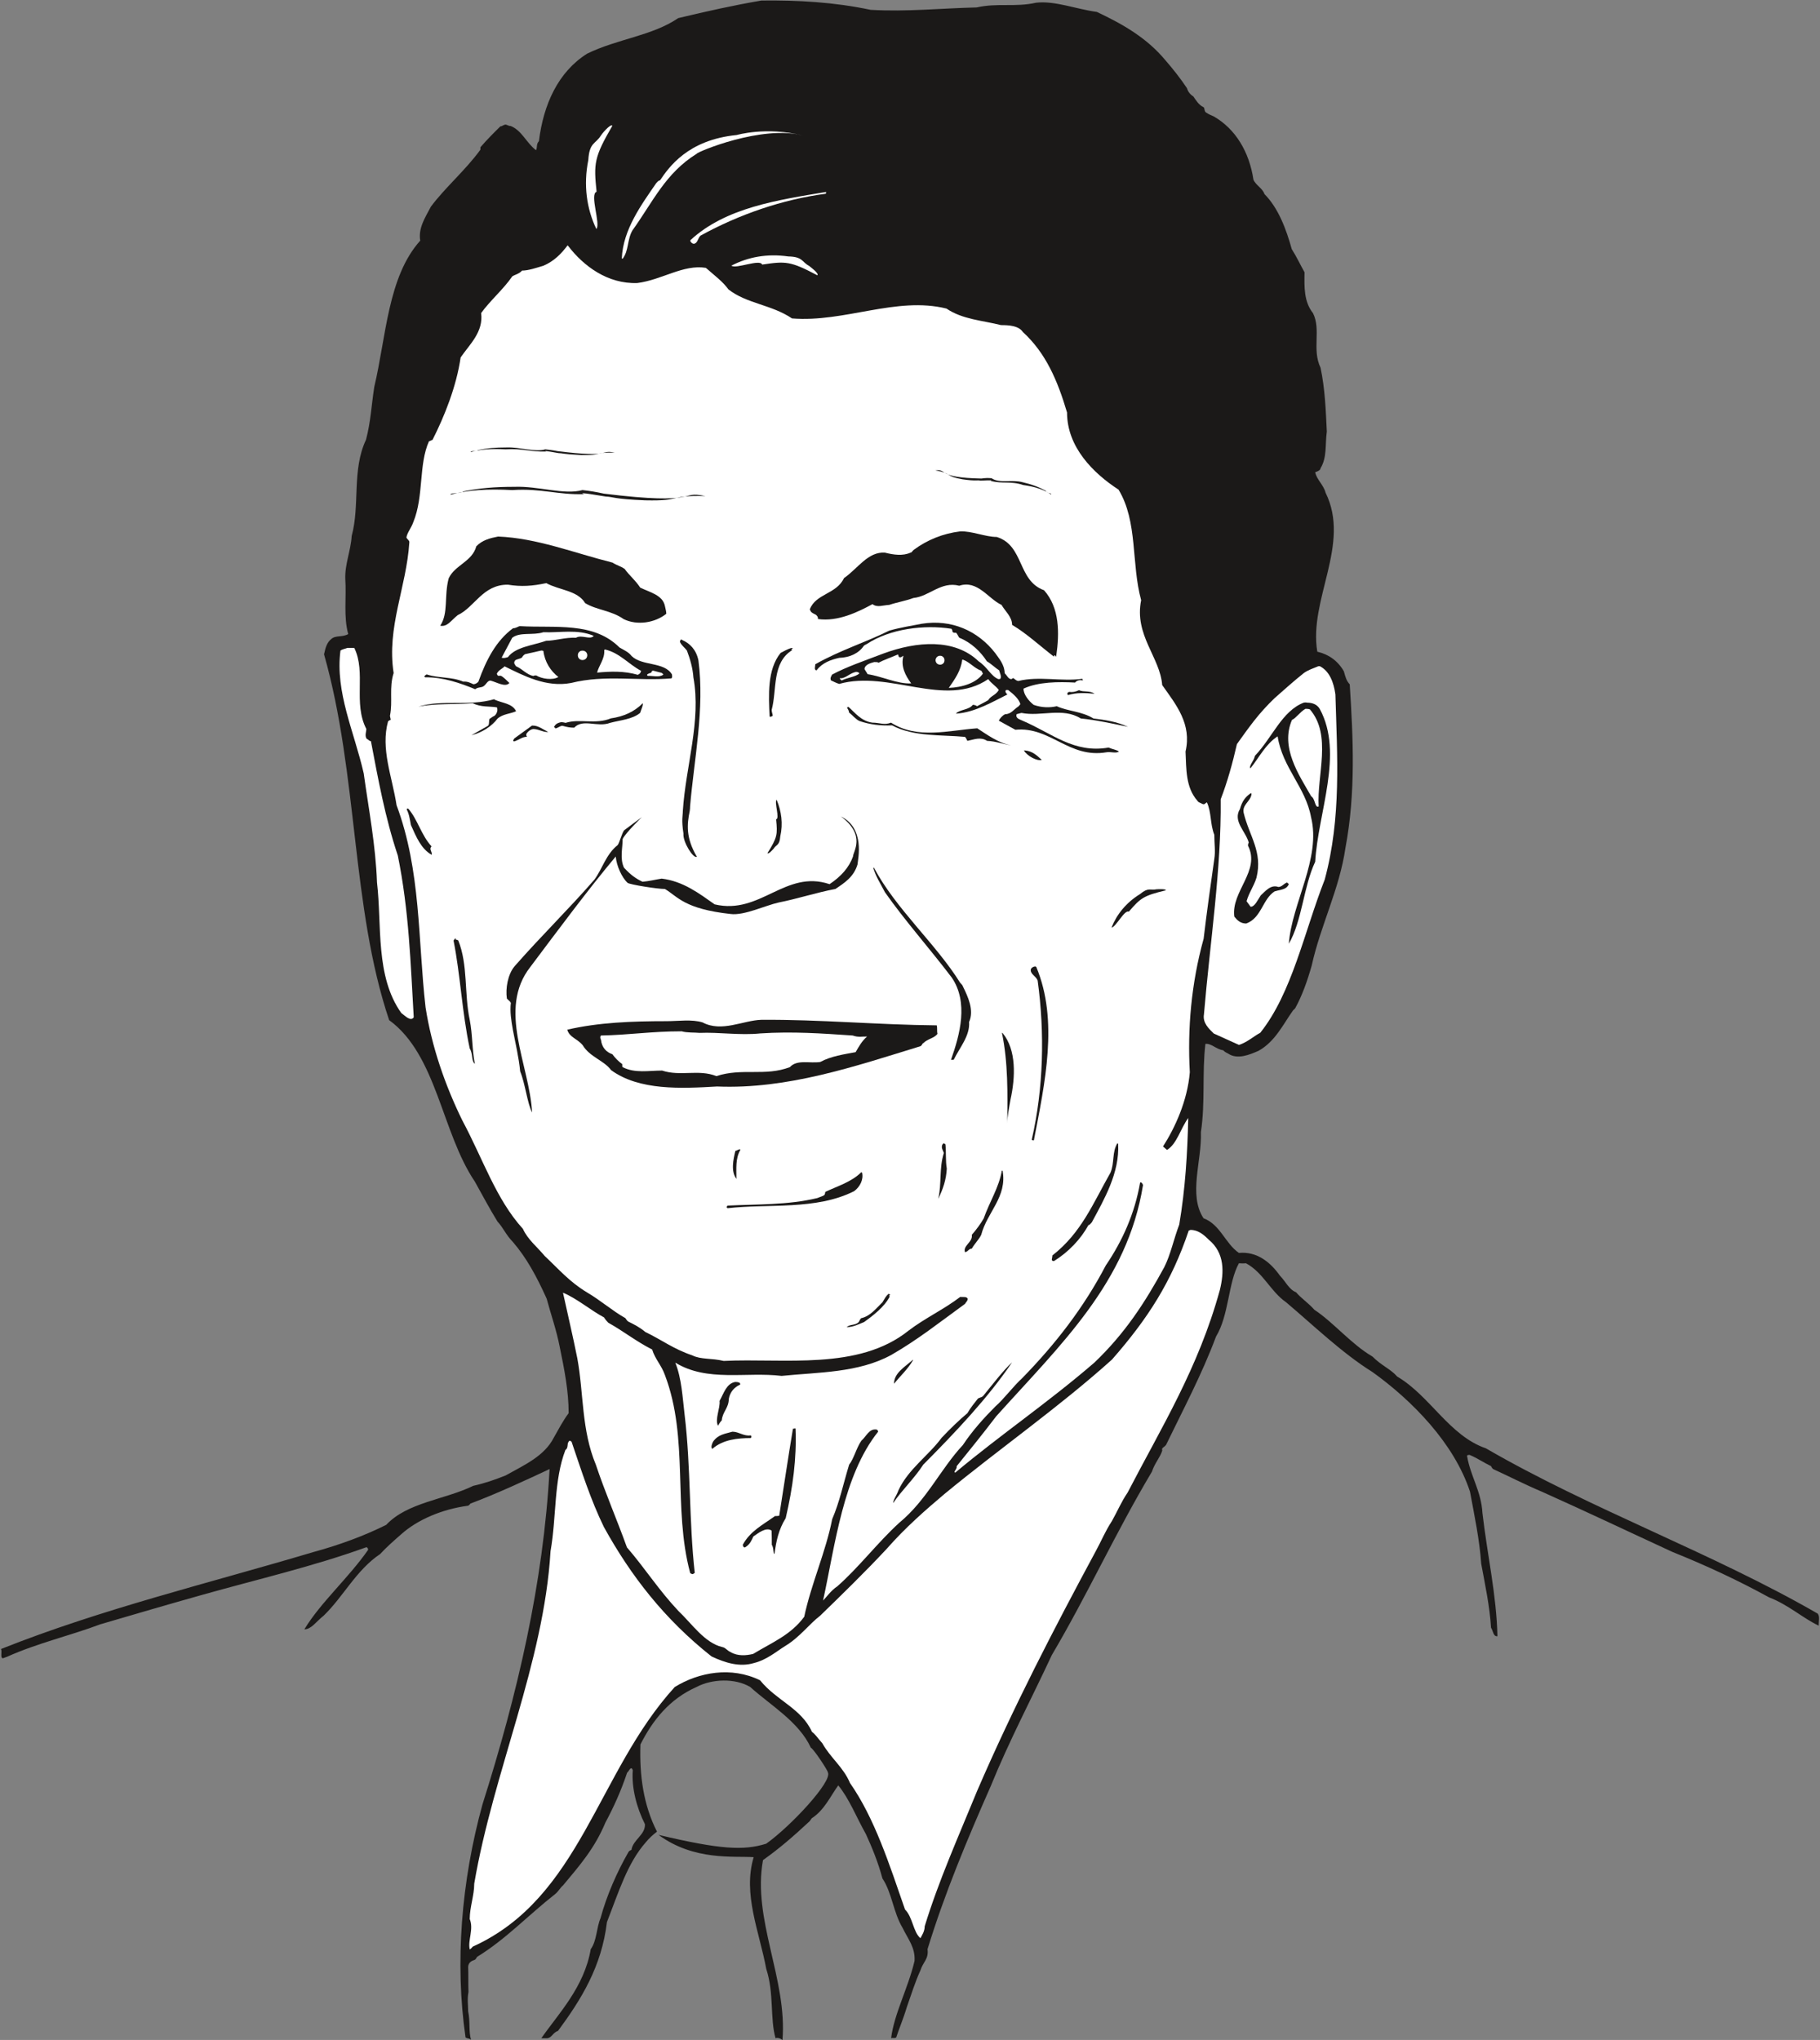 <svg xmlns="http://www.w3.org/2000/svg" xml:space="preserve" width="657.222" height="736.592" fill-rule="evenodd" stroke-linejoin="round" stroke-width="28.222" preserveAspectRatio="xMidYMid" version="1.2" viewBox="0 0 17389 19489"><rect x="0" y="0" width="17389" height="19489" fill="#808080" stroke="none"/><defs class="ClipPathGroup"><clipPath id="a" clipPathUnits="userSpaceOnUse"><path d="M0 0h17389v19489H0z"/></clipPath></defs><g class="SlideGroup"><g class="Slide" clip-path="url(#a)"><g class="Page"><g class="com.sun.star.drawing.ClosedBezierShape"><path fill="none" d="M10 4h17371v19488H10z" class="BoundingBox"/><path fill="#1B1918" d="M7275 5c350-4 693 15 1044 89 345 20 668-15 1013-23 198-45 366 0 567-45 178-21 383 61 581 88 254 120 478 249 656 463 73 84 147 178 205 266 11 41 41 66 61 79 23 33 51 81 97 102 13 7 5 45 28 53 18 13 41 23 71 36 206 119 338 337 378 604 21 51 89 84 105 137 134 135 208 336 261 526 48 76 87 160 122 221-2 142-7 280 81 391 79 158-12 346 72 521 43 203 50 406 60 610-17 124 3 248-60 350 0 18-26 31-51 38 12 69 81 122 99 196 244 493-163 1021-79 1519 107 25 196 86 254 188 15 53 23 89 56 124 33 518 58 1036-41 1562-56 391-238 742-322 1123-43 152-92 289-158 409-5 7-12 13-20 20-94 131-170 298-330 387-87 38-203 87-292 26-26-13-33-18-46-31-69-10-114-68-170-61-33 277 0 559-43 843 10 277-122 597 25 823 160 59 208 242 338 331 175-16 302 91 391 216 58 60 86 132 155 160 46 55 122 106 175 167 188 125 351 328 555 447 86 87 175 120 236 191 315 185 498 566 848 686 1001 581 2167 1000 3170 1579 23 28 8 74 10 115-144-66-292-201-474-270-295-162-600-304-923-434-419-193-817-383-1249-576-163-69-310-145-465-216-5-3-15-16-20-28-69-33-130-76-204-107-12 0-25 0-25 10 33 196 135 333 147 546 46 399 135 785 143 1176-41 5-41-53-61-81-13-208-56-406-94-612-16-231-64-455-107-688-152-463-554-872-932-1143-291-181-568-450-827-668-147-102-216-282-381-371-15 2-43 2-68 0-104 190-94 495-219 701-134 360-317 703-477 1034-21 27-46 27-36 53-18 63-73 122-99 203-350 587-615 1174-957 1753-191 411-407 818-582 1249-224 508-439 1019-605 1560 13 94-43 122-68 203-48 104-89 234-130 351-33 111-78 216-101 289-18 13-33 0-49 8 28-231 163-480 224-739 8-127-61-206-114-315-89-148-102-338-193-473-41-155-102-302-158-424-89-157-160-340-264-465-74 102-132 236-254 315-8 13-20 28-20 28-158 147-285 257-445 371-104 566 234 1138 186 1720-11-13-46-28-66-18-54-186-13-432-89-663-66-356-226-716-120-1067-195-13-569 36-909-213 587 139 813 152 1029 84 236-168 635-597 589-681 0-18-137-226-163-236-114-249-391-409-579-580-145-86-366-78-513 0-259 115-419 318-536 549-10 295 28 577 158 833-36 28-77 64-107 102-175 198-259 475-371 762-51 427-246 739-467 1039-54 20-56 63-102 71h-58c160-231 411-488 472-851 59-81 54-203 94-297 59-219 160-445 262-623 7-17 20-25 33-28 15-99 134-144 129-246-81-162-129-350-116-516-18-50-39 16-54 23-61 183-132 336-208 478-102 244-241 404-404 599-28 23-41 54-74 82-259 203-475 434-744 599-7 3-13 23-25 30-33 11-61 26-64 67 3 76 0 160 3 241-13 68-3 129-3 185 21 99 3 188 28 275-7-18-38-13-53-26-103-711-41-1491 162-2227 336-1060 582-2114 641-3203-216 101-498 233-757 330-5 10-18 18-21 20-247 33-483 132-641 274-73 64-139 122-200 188-229 153-351 407-541 590-69 53-115 129-183 129 157-259 419-487 609-759 0-10-2-18-15-26-505 183-1034 305-1560 453-335 94-652 187-983 284-284 107-602 180-891 310-25 8-33 13-41 15-27-7-5-61-17-89 962-383 1981-627 2987-927 243-66 485-155 693-259 203-216 556-239 832-373 116-26 208-59 309-99 183-102 371-186 460-361 46-81 87-160 142-234 0-211-40-414-86-637-30-155-84-308-124-457-94-209-193-392-323-542-69-71-89-132-147-195-77-125-145-254-216-381-319-473-362-1209-819-1543-363-1079-295-2344-622-3495 15-71 30-114 68-145 43-40 104-15 163-48-46-168-16-350-28-528-5-140 53-270 61-409 81-297 0-630 137-920 46-175 51-325 79-505 114-480 129-1052 439-1397-20-122 48-221 102-325 139-186 331-348 473-544v-23c61-71 122-132 191-200 17 0 17-8 43-16 15-5 30 13 56 13 106 43 147 158 241 231 15-25 0-58 28-86 43-351 183-661 460-836 289-142 622-170 871-340 277-66 526-122 795-168Z"/></g><g class="com.sun.star.drawing.ClosedBezierShape"><path fill="none" d="M3435 140h9182v7435H3435z" class="BoundingBox"/><path fill="#1B1918" d="M7478 140c910 149 1834 20 2741 48 308 33 511 203 739 335 28 104 94 203 186 277 20 41 46 61 66 89-20 25-76-5-117 0-18 0-41 25-51 46 0 22 10 35 21 53 119 48 205 129 337 175 21 10 26 28 38 56 77 86 262 56 298 203 28 87 66 163 73 244-5 20-20 25-38 38-7 8-10 15-15 28 127 203 386 290 411 582 56 91 87 167 130 233 5 44 46 61 51 97 0 61-31 114-64 162 54 161 188 303 145 491 56 358 150 717 117 1073-15 73-135 48-155 122 66 223 269 365 216 640-56 370-175 718-175 1082 0 38-44 45-49 86 0 15 8 15 16 41-69 48-125 94-191 157-28 23-46 31-69 38-25 13-45 41-45 74-163 188-318 363-432 582 0 25 13 38 25 58-25 96-61 183-99 284-15 16-15 28-20 33-36 16-69 0-94-20-61-127-53-254-74-363 21-147 31-297-30-424-92-82-160-137-180-244 20-234-188-330-183-554-18-112-5-203-13-302 8-13 13-15 25-28-101-236-119-485-147-757-13-33-8-61-25-86 25-5 45 28 81 12 13-12 20-30 20-53-30-33-89-53-129-102-61-33-110-53-163-81-201-160-378-371-383-678-44-82-56-166-102-252-25-160-114-272-198-379-51-81-127-119-173-190-195-87-452-44-660-155 30-21 86 10 119-21 3-10 3-12 13-30-59-69-188-54-287-41-122 41-239 31-353 18 68-91 251-99 353-163 0 0 10-17 0-25-483 0-904 432-1426 302-48-25-81-58-114-73 33-41 78-54 114-87 7 0 7-12 7-25 0-3-12-15-22-20-148 60-364 114-493-11-71-73-132-147-186-200-2-16 13-33 0-49-218-114-381 13-609 56-135 66-297 74-429 21-61-36-125-110-183-135-8-15-21-43-23-69-87-55-112-175-201-231-13-53-40-81-68-132-21-15-38 10-46 26 18 68 53 162 28 256-71 102-163 183-300 221-203-10-424-140-604 0-8 3-8 20 0 36 132 7 276-54 411 20-175 211-325 445-643 488-40 10-68 0-86 23-2 2-2 15-2 28 33 60 134 2 190 2 79-23 130-41 191-43 0 142-72 236-176 333-101 61-251 86-277 208 0 8 6 13 26 13 46-33 81-99 155-107 12 0 25 5 25 5-18 102-25 198-40 310-51 158-94 288-209 392 0 15 21 28 15 56-106 289-33 615-208 884-15 134-10 264-35 391-135 378-89 757-120 1153-28 61-43 142-40 203-64-175-21-345-49-533 18-109-40-160-33-269-136-203-73-478-83-722 73-556 205-1074 269-1629 35-101 28-195 63-294 13-216 107-425 107-628 53-142 114-259 190-366 21-12 46-25 72-40-33-257 132-460 304-612 117-130 249-285 359-392 7-27 7-43 25-55 10-5 23-5 28-5 48 30 81 78 114 114 69 147 175 236 198 378 18 46 92 51 122 31-28-196-48-437 26-625 33-130 73-277 134-379 175-271 506-378 851-431 295 0 587 15 892-33 12-8 25-13 12-28-183-28-391-33-589-87 246-101 577-134 859-149Z"/></g><g class="com.sun.star.drawing.ClosedBezierShape"><path fill="none" d="M3684 2344h7925v13471H3684z" class="BoundingBox"/><path fill="#FFF" d="M5428 2349c149 195 379 365 661 355 236-30 439-180 655-145 82 72 163 132 216 206 175 137 412 145 607 277 501 41 998-213 1476-94 152 104 348 114 521 158 74 0 168 5 209 66 218 200 330 459 422 769 0 330 249 579 492 737 186 307 120 706 216 1056-68 333 181 546 201 811 135 190 284 373 223 635 8 167 0 343 115 472 5 13 28 18 45 28 23 10 23-3 44-15 45 96 30 208 71 310 0 84 12 157 0 231-38 269-71 500-102 762-119 430-155 862-132 1276-23 274-142 531-256 709l38 33c94-56 129-204 203-305-8 340-28 675-86 1018-54 143-82 285-143 407-188 345-378 635-668 912-444 383-892 685-1329 1051-23-7 20-33 13-61 121-150 251-310 378-477 621-691 1253-1278 1403-2210-5-10-13-31-28-23-51 295-168 556-328 792-210 402-480 750-797 1075-89 81-176 201-258 272-106 106-221 233-310 368-215 231-345 526-609 744-206 188-391 432-592 607-61 41-102 102-135 135 115-526 191-1194 526-1613 0-5-5-15-12-20-74-13-97 61-148 106-48 69-71 171-117 229-58 190-89 350-162 521-61 312-201 619-267 932-129 175-305 244-488 355-66 16-147 23-215-17-36-16-49-44-82-49-167-40-289-223-416-343-191-203-318-406-493-609-102-282-206-518-297-790-138-330-116-686-177-1016-43-216-93-424-137-627 130 53 270 172 392 236 16 25 28 38 41 51 145 81 264 177 419 256 28 92 89 150 122 244 231 607 74 1267 241 1890 3 5 3 5 21 12 7 0 15-7 23-12-56-498-36-1006-97-1512-20-167-28-345-89-497 305 188 678 86 1016 127 351-36 734-28 1049-201 252-145 455-307 704-488 0-7 25-25 25-48-12-25-46-13-71-18-157 120-338 203-495 323-478 383-1189 261-1766 289-114-28-218-12-299-53-181-61-290-147-450-224-53-45-109-73-162-99-13-10-16-15-28-33-122-68-237-170-367-246-165-99-269-221-404-348-74-89-162-157-208-259-257-282-384-673-579-1036-163-333-292-701-351-1080-74-649-43-1304-277-1931-43-277-154-539-81-803 18-8 8-8 25-13 0-10-7-28-7-40 28-135-10-267 35-407-68-439 122-815 150-1249 0-21-15-21-28-46 8-48 46-89 66-147 102-249 49-549 150-773 13 0 18-10 33-12 114-224 229-511 269-788 87-127 219-243 196-424 81-114 216-231 297-350 21-16 66-23 94-56 61 0 135-26 203-46 102-43 171-114 232-195l5 5Z"/></g><g class="com.sun.star.drawing.ClosedBezierShape"><path fill="none" d="M7737 5077h2373v1198H7737z" class="BoundingBox"/><path fill="#1B1918" d="M9173 5077c109-6 241 53 350 53 264 82 196 416 452 509 150 168 148 410 117 626-2 28-15-30-23 8-129-99-264-224-399-303 0-77-66-130-101-191-127-58-229-241-404-183-175-45-285 102-438 117-74 28-157 41-231 66-61 3-114 28-160-7-135 73-330 170-521 142 0-13 0-21-12-33-8-13-33-15-54-36 0 0-7-10-12-23 58-152 254-144 327-299 130-89 229-255 391-243 84 21 171 33 244 0 13 0 20-20 33-28 127-94 278-155 441-175Z"/></g><g class="com.sun.star.drawing.ClosedBezierShape"><path fill="none" d="M4206 5126h2161v855H4206z" class="BoundingBox"/><path fill="#1B1918" d="M4759 5126c371 15 717 154 1093 249 44 28 77 33 117 61 38 56 102 107 148 178 94 46 215 71 236 176 7 31 13 54 13 74-107 86-277 114-407 51-119-84-259-86-368-153-74-122-244-122-372-191-130 28-239 36-366 15-241-2-317 215-480 291-66 53-99 114-167 101 81-122 35-280 81-453 61-129 223-157 264-306 58-60 132-78 208-93Z"/></g><g class="com.sun.star.drawing.ClosedBezierShape"><path fill="none" d="M7836 5123h2228v1050H7836z" class="BoundingBox"/><path fill="#1B1918" d="M9119 5125c120-14 252 36 371 46 29 8 42 15 47 15 10 13 15 21 28 33 15 13 63 16 81 41 20 293 366 392 414 655 13 89-30 178-20 256-102-104-216-147-308-241 0-103-132-171-195-245-80-41-121-101-189-152-61-10-135-49-181 18-170-67-317 121-492 121-216 46-408 26-563 155-89 16-175 36-254 13-15-13-22-41-22-66 116-89 259-168 345-292 58-46 107-71 142-115 182-59 438 23 575-135 66-71 148-86 221-107Z"/></g><g class="com.sun.star.drawing.ClosedBezierShape"><path fill="none" d="M4315 5183h2004v740H4315z" class="BoundingBox"/><path fill="#1B1918" d="M4744 5184c211-7 468 25 621 180 36 0 8-41 15-59 168 0 298 103 465 128 28 8 28 16 66 28 94 66 150 221 297 249 28 8 56 47 84 67 5 23 26 44 26 69-36 41-82 53-127 76-69-8-117-33-204-53-106-48-188-112-309-112-110-120-260-161-408-222-114-28-221 56-322 8-84-16-168 25-224 25-119 33-221 114-262 209-30 36-88 64-144 69-12-115 15-209 43-324 73-86 200-189 261-285 33-8 41-38 69-46 8 8 33-7 53-7Z"/></g><g class="com.sun.star.drawing.ClosedBezierShape"><path fill="none" d="M7785 5949h2995v1247H7785z" class="BoundingBox"/><path fill="#1B1918" d="M8808 5959c282-45 535 66 702 282 33 49 87 105 89 191 26 25 33 53 61 56 8 0 8-3 18-10 20 7 23 23 51 28 200-49 409 7 612-21 0 3 5 8 5 16-31-8-59 0-74 20-160-8-350-8-493 58 0 56 49 117 97 155 79 28 155 28 221 13 102 48 239 48 350 117 115 15 219 29 331 80-148-31-303-65-452-80-173-109-381-15-567-53-25 7-46 12-46 12-12 41 28 48 56 62 282 120 491 315 823 257 41 18 74 20 99 38-28 20-78 0-119 7-361 61-536-248-871-215l-158-87c10-21 33-49 61-62 56 0 81-45 125-73 5-3 20-23 20-23-15-51-64-94-117-135h-20c-13 15 0 31 13 43-122 59-308 173-492 183 33-40 127-35 161-84 13 0 28 3 41 13 36-20 74-38 107-58 23-41 71-46 101-97-30-41-71-61-101-104-413 282-944-89-1424 46-40-13-48-21-78-33-11-23 0-36 10-56 137-74 317-135 492-202 318-117 679-145 908 75 87 58 115 139 188 170 0 0 15 0 20-3 13-25-5-53-12-81-33-20-74-61-117-86-58-90-148-179-263-225-7-7-15-28-28-45-7-8-25 5-38-13 0-10 0-15-10-28-261-41-587 0-810 147-13 5-26 15-26 15-48 72-134 113-236 116-78 18-160 45-216 119-27 0-12-41-12-58 241-136 477-207 706-321 109-31 211-46 312-66Z"/></g><g class="com.sun.star.drawing.ClosedBezierShape"><path fill="none" d="M4055 5982h2369v604H4055z" class="BoundingBox"/><path fill="#1B1918" d="M4968 5982c338 20 701-45 951 204 43 25 89 45 115 81 101 99 312 53 386 176 0 13 7 26-5 38-318 28-631-38-959 44-236 45-452-69-635-159-20 23-56 33-74 70 0 0 0 7 11 20h27c28 13 56 46 82 69-38 45-122-8-181-23-30 0-41 40-69 56-20 12-56 7-76 27-145-60-308-116-478-114-19-7 0-20 13-28 114 38 236 21 350 69 44-3 69 13 97 25 18 0 38-12 48-25 74-207 169-391 331-510 31 0 51-20 66-20Z"/></g><g class="com.sun.star.drawing.ClosedBezierShape"><path fill="none" d="M4793 6035h881v253h-881z" class="BoundingBox"/><path fill="#FFF" d="M5192 6040c155 7 326-32 481 35-35 42-114-15-170 18-102-5-202 29-285 29-132 46-291 58-365 156-17 5-40 13-60 5l101-190c76-58 197-20 298-53Z"/></g><g class="com.sun.star.drawing.ClosedBezierShape"><path fill="none" d="M6497 6109h196v2080h-196z" class="BoundingBox"/><path fill="#1B1918" d="M6517 6114c76 33 135 94 156 195 61 465-41 938-80 1398 0 5 0 26-3 41-27 129-38 256 68 437-31 23-136-140-128-221-21-137-6-168-6-216 28-432 177-860 101-1276-6-89-32-178-62-257-21-28-51-48-66-81 0-5 0-20 12-25l8 5Z"/></g><g class="com.sun.star.drawing.ClosedBezierShape"><path fill="none" d="M5272 6175h431v299h-431z" class="BoundingBox"/><path fill="#1B1918" d="M5394 6177c95 5 205-17 306 18 8 82-12 169-76 220-89 71-184 77-255 13-69-54-96-136-96-210 20-41 86-13 121-41Z"/></g><g class="com.sun.star.drawing.ClosedBezierShape"><path fill="none" d="M3244 6190h711v3546h-711z" class="BoundingBox"/><path fill="#FFF" d="M3319 6190h66c115 236-13 528 115 774 0 28-17 64 3 94 20 8 20 20 41 23 68 356 134 726 257 1093 107 526 122 1031 152 1545-30 45-86-18-119-41-250-351-184-841-232-1247-13-358-79-697-127-1043-90-396-274-774-222-1173 13-10 46-18 66-25Z"/></g><g class="com.sun.star.drawing.ClosedBezierShape"><path fill="none" d="M7347 6190h227v659h-227z" class="BoundingBox"/><path fill="#1B1918" d="M7566 6190c25 5-26 15 5 20-198 119-146 379-198 572 0 23 10 41 10 56-2 0-15 15-30 8-9-203-24-448 105-608 26-13 72-41 108-48Z"/></g><g class="com.sun.star.drawing.ClosedBezierShape"><path fill="none" d="M5705 6205h421v243h-421z" class="BoundingBox"/><path fill="#FFF" d="M5781 6205c140 33 224 140 344 204-5 17-5 25-31 38-132-38-260-33-389-21 15-66 76-133 68-216l8-5Z"/></g><g class="com.sun.star.drawing.ClosedBezierShape"><path fill="none" d="M4913 6215h423v273h-423z" class="BoundingBox"/><path fill="#FFF" d="M5172 6215s15 0 20 5c13 105 69 191 143 248-56 33-158 18-212-15-13 0-18 0-28 5-64-13-104-67-165-93-8-15-27-28-10-53 10-15 48-15 68-31 3-6 8-18 28-31l156-35Z"/></g><g class="com.sun.star.drawing.ClosedBezierShape"><path fill="none" d="M8700 6215h412v327h-412z" class="BoundingBox"/><path fill="#1B1918" d="M8809 6215c89 0 184-4 283 33 40 57 10 158-33 209-46 57-122 90-184 82-87-12-120-71-160-133-15-56-13-109-15-156 15-39 73-10 109-35Z"/></g><g class="com.sun.star.drawing.ClosedBezierShape"><path fill="none" d="M8260 6253h447v278h-447z" class="BoundingBox"/><path fill="#FFF" d="M8583 6258c0 7 5 20 8 20 18 5 18 0 41-13-28 100 18 189 74 264-131 7-273-66-416-88l-30-48c0-40 53-58 93-68 22 0 35 0 40 7 55-29 116-49 185-79l5 5Z"/></g><g class="com.sun.star.drawing.ClosedBezierShape"><path fill="none" d="M9065 6302h327v271h-327z" class="BoundingBox"/><path fill="#FFF" d="M9199 6302c62 20 108 81 176 106 5 3 8 13 16 28-64 90-197 131-326 136 60-87 114-161 129-270h5Z"/></g><g class="com.sun.star.drawing.ClosedBezierShape"><path fill="none" d="M11501 6364h1277v3620h-1277z" class="BoundingBox"/><path fill="#FFF" d="M12596 6365h15c92 48 132 154 148 269 17 589 58 1177-102 1769-196 500-312 1083-616 1464-66 35-122 89-203 116l-241-109c-46-45-108-101-94-183 58-689 167-1387 160-2055 63-163 114-346 155-527 117-163 206-292 361-440 92-81 176-157 277-238 43-31 92-46 140-66Z"/></g><g class="com.sun.star.drawing.ClosedBezierShape"><path fill="none" d="M6181 6408h158v56h-158z" class="BoundingBox"/><path fill="#FFF" d="m6243 6408 77 20s13 6 18 17c-41 30-100 10-148 12-22-12 7-23 28-29 10 0 5-24 25-20Z"/></g><g class="com.sun.star.drawing.ClosedBezierShape"><path fill="none" d="M8023 6419h189v83h-189z" class="BoundingBox"/><path fill="#FFF" d="M8178 6419c5 0 26 0 33 15-38 34-115 39-169 67 0 0-40-28 0-21 54-12 74-46 136-61Z"/></g><g class="com.sun.star.drawing.ClosedBezierShape"><path fill="none" d="M10198 6594h261v48h-261z" class="BoundingBox"/><path fill="#1B1918" d="M10309 6594c47 21 98 0 149 34-87-8-169-13-255 13-12-21 0-26 12-31 28 5 61 0 94-16Z"/></g><g class="com.sun.star.drawing.ClosedBezierShape"><path fill="none" d="M3998 6680h934v345h-934z" class="BoundingBox"/><path fill="#1B1918" d="M4727 6685c74 33 168 35 204 110-54 25-127 25-178 71-51 69-145 133-249 158l157-89c18-13 6-49 18-69 13-5 23-18 41-25 15-6 43-46 28-83-69-12-155 0-231-40-177 15-349 0-519 33 231-71 481 0 724-71l5 5Z"/></g><g class="com.sun.star.drawing.ClosedBezierShape"><path fill="none" d="M11943 6711h766v2306h-766z" class="BoundingBox"/><path fill="#1B1918" d="M12489 6713c47 0 95 15 121 61 231 426-18 991-44 1459-112 237-125 565-252 783 28-386 311-816 212-1210-52-285-273-472-319-771-115 74-178 204-260 306-17-25 33-69 43-120 169-178 258-427 466-508 18-4 33 0 33 0Z"/></g><g class="com.sun.star.drawing.ClosedBezierShape"><path fill="none" d="M5293 6718h850v244h-850z" class="BoundingBox"/><path fill="#1B1918" d="M6142 6723c0 25-15 53-26 88-76 62-185 68-287 95-120 46-260-43-343 46-39 0-67-5-112-18-23 0-36 18-69 26 0-8-2-8-12-13 12-28 33-41 71-48 10 0 33 5 40 7 135-43 285 18 433-43 125-18 224-64 305-145v5Z"/></g><g class="com.sun.star.drawing.ClosedBezierShape"><path fill="none" d="M4304 4649h2436v133H4304z" class="BoundingBox"/><path fill="#1B1918" d="M4305 4723c2-17 101-5 121-28 153-31 295-44 488-44 229-9 478 80 651 31 69 8 122 16 204 34 939 116 706-31 970 23-374-8-203 49-574 41-302-12-308-34-376-36-23-3-298-51-206-23-260 8-405-57-689-39-239-13-427 0-589 44v-3Z"/></g><g class="com.sun.star.drawing.ClosedBezierShape"><path fill="none" d="M4498 4275h1376v74H4498z" class="BoundingBox"/><path fill="#1B1918" d="M4498 4316c2-11 58-2 68-16 86-18 165-25 277-25 127-4 269 47 367 18 38 5 68 7 117 17 528 67 396-15 546 14-211-2-115 28-325 23-171-8-173-18-211-18-13-2-169-31-117-15-146 5-230-32-390-21-134-8-241 0-332 26v-3Z"/></g><g class="com.sun.star.drawing.ClosedBezierShape"><path fill="none" d="M8936 4492h1110v235H8936z" class="BoundingBox"/><path fill="#1B1918" d="M10044 4722c0-12-46-12-53-33-69-38-132-61-221-82-102-28-221 14-296-38-33-3-58-3-97 3-434-8-317-91-441-79 170 33 88 56 259 86 137 20 142 5 172 13 10 0 138-8 97 2 118 32 186-2 313 40 109 15 196 43 267 91v-3Z"/></g><g class="com.sun.star.drawing.ClosedBezierShape"><path fill="none" d="M8092 6754h1569v368H8092z" class="BoundingBox"/><path fill="#1B1918" d="M8107 6754c61 53 119 135 228 150 69 0 115 26 178 0 254 161 547 74 824 54 94 61 201 140 323 163-54-7-148-40-229-43-63-41-122-13-188 0-7-10-10-25-23-38-223-21-493 0-697-110-111 5-213-8-310-41-33-13-71-59-101-82 0-18-10-28-20-48l15-5Z"/></g><g class="com.sun.star.drawing.ClosedBezierShape"><path fill="none" d="M12308 6772h325v937h-325z" class="BoundingBox"/><path fill="#FFF" d="M12479 6772c5 0 21 0 36 5 213 246 66 628 84 928-38 17-31-74-71-97-116-203-298-466-184-730 40-18 73-73 128-106h7Z"/></g><g class="com.sun.star.drawing.ClosedBezierShape"><path fill="none" d="M4903 6932h336v152h-336z" class="BoundingBox"/><path fill="#1B1918" d="M5090 6932c54 0 94 35 148 61-41 6-87-26-140-28-23 0-55 21-70 49 0 7 0 20 8 25-48 0-74 29-122 44-14 0-14-10 0-28l169-123h7Z"/></g><g class="com.sun.star.drawing.ClosedBezierShape"><path fill="none" d="M9782 7170h172v94h-172z" class="BoundingBox"/><path fill="#1B1918" d="M9797 7170c66 7 110 46 156 90-46 13-136-36-171-90h15Z"/></g><g class="com.sun.star.drawing.ClosedBezierShape"><path fill="none" d="M11790 7577h524v1247h-524z" class="BoundingBox"/><path fill="#1B1918" d="M11957 7582v7c-8 66-90 99-75 175 54 225 184 372 123 621-28 89-69 136-95 225l39 53c41 0 69-69 97-109 38-33 94-108 168-80 36-2 46-28 82-43 5 2 12 10 17 15 0 5-5 15-17 28-26 26-74 28-118 42-115 73-125 254-271 307-60 0-91-38-114-66-32-241 253-438 131-677 0-12 0-17 7-30-29-109-155-204-84-321 20-71 48-114 105-152l5 5Z"/></g><g class="com.sun.star.drawing.ClosedBezierShape"><path fill="none" d="M3886 7725h241v444h-241z" class="BoundingBox"/><path fill="#1B1918" d="M3901 7726c89 102 123 252 222 360-26 28 7 48 2 81-101-56-148-171-199-285-10-54-18-108-40-148 0-3 0-12 15-8Z"/></g><g class="com.sun.star.drawing.ClosedBezierShape"><path fill="none" d="M7333 7640h137v514h-137z" class="BoundingBox"/><path fill="#1B1918" d="M7333 8150c94-149 97-179 82-322 38-7-19-163 5-188 46 109 63 229 35 351-7 90-38 75-64 118-3 2-48 56-58 41Z"/></g><g class="com.sun.star.drawing.ClosedBezierShape"><path fill="none" d="M10620 8495h521v368h-521z" class="BoundingBox"/><path fill="#1B1918" d="M11139 8506c-214 51-242 74-354 204-41-22-125 151-165 151 50-125 139-237 272-319 82-68 97-33 158-46 5 0 91-6 89 10Z"/></g><g class="com.sun.star.drawing.ClosedBezierShape"><path fill="none" d="M5598 1198h255v991h-255z" class="BoundingBox"/><path fill="#FFF" d="M5851 1201c-176 303-179 361-151 631-69 22 41 308-2 356-93-193-125-420-77-659 10-171 69-151 120-234 3-8 90-116 110-94Z"/></g><g class="com.sun.star.drawing.ClosedBezierShape"><path fill="none" d="M6987 2440h826v192h-826z" class="BoundingBox"/><path fill="#FFF" d="M7809 2630c-257-136-302-136-527-102-20-57-251 45-294 10 160-83 342-117 544-88 140 3 127 52 198 90 5 5 99 72 79 90Z"/></g><g class="com.sun.star.drawing.ClosedBezierShape"><path fill="none" d="M4839 7800h3369v2829H4839z" class="BoundingBox"/><path fill="#1B1918" d="M6132 7807s-150 145-183 208c0 89-28 188 13 275 68 73 114 104 177 134 61-5 120-20 183-30 206 25 358 142 506 246 437 104 674-335 1098-193 109-73 185-157 224-264 0-48 127-201-115-383 231 114 163 403 158 459-36 120-125 176-211 234-178 33-363 94-541 129-128 28-331 127-461 110-444-49-503-165-627-239-74 0-330-41-356-58-56-51-106-163-114-252-260 310-560 714-816 1055-317 404-8 935 17 1390-45-82-66-277-114-392-13-137-46-271-69-393-17-94-30-181-20-262-10-20-25-25-38-41-14-96 8-231 74-309 269-306 520-548 762-827 77-104 110-241 222-330 15-13 43-122 63-142 0 0 160-120 168-125Z"/></g><g class="com.sun.star.drawing.ClosedBezierShape"><path fill="none" d="M8344 8288h935v1839h-935z" class="BoundingBox"/><path fill="#1B1918" d="M8349 8288c210 396 592 728 824 1100 12 13 25 26 27 36 46 94 110 226 59 340 10 132-92 247-147 361h-26c87-244 168-549 8-785-211-278-448-544-639-816-45-87-86-148-111-231l5-5Z"/></g><g class="com.sun.star.drawing.ClosedBezierShape"><path fill="none" d="M4333 8964h205v1201h-205z" class="BoundingBox"/><path fill="#1B1918" d="M4353 8976c7 0 20 5 25 8 95 234 56 506 110 760 28 144 21 278 49 420-36-30-16-94-49-147-74-346-89-702-155-1033 0 8 25-42 20-8Z"/></g><g class="com.sun.star.drawing.ClosedBezierShape"><path fill="none" d="M9848 9233h170v1663h-170z" class="BoundingBox"/><path fill="#1B1918" d="m9893 9233 8 5c215 513 82 1111-23 1657-5 0-18 0-20-8 112-488 125-1019 56-1520-16-41-66-58-66-99 0-20 25-35 45-35Z"/></g><g class="com.sun.star.drawing.ClosedBezierShape"><path fill="none" d="M6596 1833h1298v497H6596z" class="BoundingBox"/><path fill="#FFF" d="M6596 2303v-8c337-313 841-385 1296-461 0 2 2 12-3 17-411 54-826 197-1194 399-28 22-26 66-59 78-15 5-35-10-40-25Z"/></g><g class="com.sun.star.drawing.ClosedBezierShape"><path fill="none" d="M5420 9742h3538v652H5420z" class="BoundingBox"/><path fill="#1B1918" d="M7275 9743c559-4 1113 48 1675 53 7 28 0 54 7 81-30 42-94 47-134 88-11 2-11 20-28 30-628 193-1271 413-1944 385-343 20-743 40-1012-156-69-94-204-125-272-239-56-66-127-74-147-148 302-69 614-81 950-81 107 0 242-20 343 12 183 97 386-20 562-25Z"/></g><g class="com.sun.star.drawing.ClosedBezierShape"><path fill="none" d="M5735 9852h2550v430H5735z" class="BoundingBox"/><path fill="#FFF" d="M6683 9868c190-8 383 25 582 5 307-20 587 0 882 20 56 20 89 8 137 10-48 41-81 100-109 149-107 20-236 38-338 94-102 15-222-26-290 49-237 91-458 5-702 86-170-68-342 5-519-53-129 0-259 28-378-33-3-3-3-15-3-29-30-20-71-61-94-94-58-20-101-64-109-138-9-18-9-31 0-41 267-5 480-40 771-40 51 15 124 10 170 15Z"/></g><g class="com.sun.star.drawing.ClosedBezierShape"><path fill="none" d="M9573 9868h115v866h-115z" class="BoundingBox"/><path fill="#1B1918" d="M9578 9868c136 162 123 427 77 636-15 87-31 161-31 229 3-283 8-583-51-865h5Z"/></g><g class="com.sun.star.drawing.ClosedBezierShape"><path fill="none" d="M8964 10922h84v533h-84z" class="BoundingBox"/><path fill="#1B1918" d="m9025 10927 8 5c8 71 0 158 13 232-5 106-36 196-82 290 35-148 7-290 54-439-14-35-19-43-19-55 0-8 0-28 19-38l7 5Z"/></g><g class="com.sun.star.drawing.ClosedBezierShape"><path fill="none" d="M10050 10922h636v1128h-636z" class="BoundingBox"/><path fill="#1B1918" d="M10683 10927c16 276-134 533-251 750-13 13-18 25-33 28-72 132-189 256-329 343 0 0-15 0-20-8-2-13 5-28 5-46 277-216 387-495 555-791 40-94 13-195 66-281l7 5Z"/></g><g class="com.sun.star.drawing.ClosedBezierShape"><path fill="none" d="M5940 1255h1733v1220H5940z" class="BoundingBox"/><path fill="#FFF" d="M5941 2468c12-277 190-516 330-720 12-10 17-22 35-25 83-122 263-387 733-433 0 0 280-83 633 5-391-105-1014 158-1014 173-301 187-418 458-616 734-51 89-33 193-94 271l-7-5Z"/></g><g class="com.sun.star.drawing.ClosedBezierShape"><path fill="none" d="M7003 10980h72v284h-72z" class="BoundingBox"/><path fill="#1B1918" d="M7073 10980v7c-47 82-37 174-37 276-54-72-31-181-10-268 13 0 26-15 47-15Z"/></g><g class="com.sun.star.drawing.ClosedBezierShape"><path fill="none" d="M9217 11183h371v780h-371z" class="BoundingBox"/><path fill="#1B1918" d="M9579 11184c46 251-148 397-204 613-20 43-61 81-90 132-30 0-38 33-66 33-19-64 77-94 66-165 45-51 83-104 113-155 59-166 146-296 174-458h7Z"/></g><g class="com.sun.star.drawing.ClosedBezierShape"><path fill="none" d="M6943 11199h1299v345H6943z" class="BoundingBox"/><path fill="#1B1918" d="M8237 11204c15 66-21 135-76 176-365 184-817 118-1209 163-12-7-12-15 0-25 285-15 567-3 857-72 30-13 56-18 69-31 0-2 7-15 7-28 116-55 250-94 344-188l8 5Z"/></g><g class="com.sun.star.drawing.ClosedBezierShape"><path fill="none" d="M4484 11750h7198v6875H4484z" class="BoundingBox"/><path fill="#FFF" d="M11373 11750c74 0 127 45 175 93 155 127 148 313 107 481-206 749-559 1313-881 1935-61 89-102 188-150 272-66 101-102 193-155 289-396 735-788 1490-1134 2292-178 435-366 854-500 1291 0 48-26 86-41 114-69-58-74-203-147-274-150-432-290-871-526-1209-61-148-188-242-264-379-41-45-66-86-99-109-102-226-338-297-496-493-274-134-584-78-815 64-743 815-898 2014-1931 2481-5 8-18 21-28 26-20-87 40-193 0-290 0-114 43-226 43-338 183-1072 665-2108 729-3176 58-330 30-675 142-967 31-21 13-59 31-79 7-13 12-13 28 0 96 282 182 554 309 815 257 465 576 878 1028 1236 134 63 271 104 406 63 122-30 216-112 297-162 140-84 229-209 335-290 204-198 432-420 635-638 181-206 376-376 554-526 534-440 1093-828 1599-1283 343-391 569-742 734-1234 8 0 10 0 15-5Z"/></g><g class="com.sun.star.drawing.ClosedBezierShape"><path fill="none" d="M8090 12359h416v321h-416z" class="BoundingBox"/><path fill="#1B1918" d="M8497 12365c25 5-20 15 5 20-51 100-160 184-247 246-51 20-102 48-165 48 27-28 83-15 114-48 7-8 10-23 23-37 90-20 143-94 204-152 20-32 33-62 61-82l5 5Z"/></g><g class="com.sun.star.drawing.ClosedBezierShape"><path fill="none" d="M8542 12990h182v231h-182z" class="BoundingBox"/><path fill="#1B1918" d="M8723 12995c-46 82-121 150-181 225 0-103 100-158 181-230v5Z"/></g><g class="com.sun.star.drawing.ClosedBezierShape"><path fill="none" d="M8534 13015h1137v1346H8534z" class="BoundingBox"/><path fill="#1B1918" d="M9670 13015c-229 338-534 661-849 978-84 131-206 245-287 367 0-33 35-76 50-122 94-203 290-334 412-501 81-86 166-168 247-236 31-54 69-99 97-135 7-13 38-13 53-29 81-99 196-249 277-322Z"/></g><g class="com.sun.star.drawing.ClosedBezierShape"><path fill="none" d="M6850 13203h224v419h-224z" class="BoundingBox"/><path fill="#1B1918" d="M7024 13203c5 0 25 0 35 5 13 2 13 10 13 20-53 23-97 68-109 138 0 86-60 122-67 204-21 21-23 33-36 51-32-61 23-169 15-237 41-74 66-166 149-181Z"/></g><g class="com.sun.star.drawing.ClosedBezierShape"><path fill="none" d="M7096 13645h508v1204h-508z" class="BoundingBox"/><path fill="#1B1918" d="m7596 13645 5 5c11 287-25 556-94 854-67 107-92 221-107 343-15-8-5-56-26-89 0-48 0-89-2-135-54-38-132 28-174 56-15 31-30 74-76 102-15 10-25-10-25-23 71-130 188-188 308-274 10 0 28 0 40-3 42-265 85-555 131-831 5 0 13 0 20-5Z"/></g><g class="com.sun.star.drawing.ClosedBezierShape"><path fill="none" d="M6798 13678h383v165h-383z" class="BoundingBox"/><path fill="#1B1918" d="M6998 13678c61 0 109 46 175 35 8 11 8 14 0 26-122 0-265 13-367 103-19-13 0-57 8-70 48-69 117-74 184-94Z"/></g><g class="com.sun.star.drawing.ClosedBezierShape"><path fill="none" d="M5371 6178h226v226h-226z" class="BoundingBox"/><path fill="#1B1918" d="M5485 6182c59 0 107 48 107 110 0 59-48 107-107 107-62 0-110-48-110-107 0-62 48-110 110-110Z"/><path fill="none" stroke="#1B1918" stroke-linejoin="miter" stroke-width="8" d="M5485 6182c59 0 107 48 107 110 0 59-48 107-107 107-62 0-110-48-110-107 0-62 48-110 110-110Z"/></g><g class="com.sun.star.drawing.ClosedBezierShape"><path fill="none" d="M5521 6216h91v91h-91z" class="BoundingBox"/><path fill="#FFF" d="M5565 6220c24 0 42 17 42 40 0 24-18 42-42 42-23 0-40-18-40-42 0-23 17-40 40-40Z"/><path fill="none" stroke="#FFF" stroke-linejoin="miter" stroke-width="8" d="M5565 6220c24 0 42 17 42 40 0 24-18 42-42 42-23 0-40-18-40-42 0-23 17-40 40-40Z"/></g><g class="com.sun.star.drawing.ClosedBezierShape"><path fill="none" d="M8784 6222h226v226h-226z" class="BoundingBox"/><path fill="#1B1918" d="M8898 6226c59 0 107 48 107 110 0 59-48 107-107 107-62 0-110-48-110-107 0-62 48-110 110-110Z"/><path fill="none" stroke="#1B1918" stroke-linejoin="miter" stroke-width="8" d="M8898 6226c59 0 107 48 107 110 0 59-48 107-107 107-62 0-110-48-110-107 0-62 48-110 110-110Z"/></g><g class="com.sun.star.drawing.ClosedBezierShape"><path fill="none" d="M8939 6265h87v86h-87z" class="BoundingBox"/><path fill="#FFF" d="M8982 6269c22 0 38 17 38 39s-16 38-38 38-39-16-39-38 17-39 39-39Z"/><path fill="none" stroke="#FFF" stroke-linejoin="miter" stroke-width="8" d="M8982 6269c22 0 38 17 38 39s-16 38-38 38-39-16-39-38 17-39 39-39Z"/></g></g></g></g></svg>
